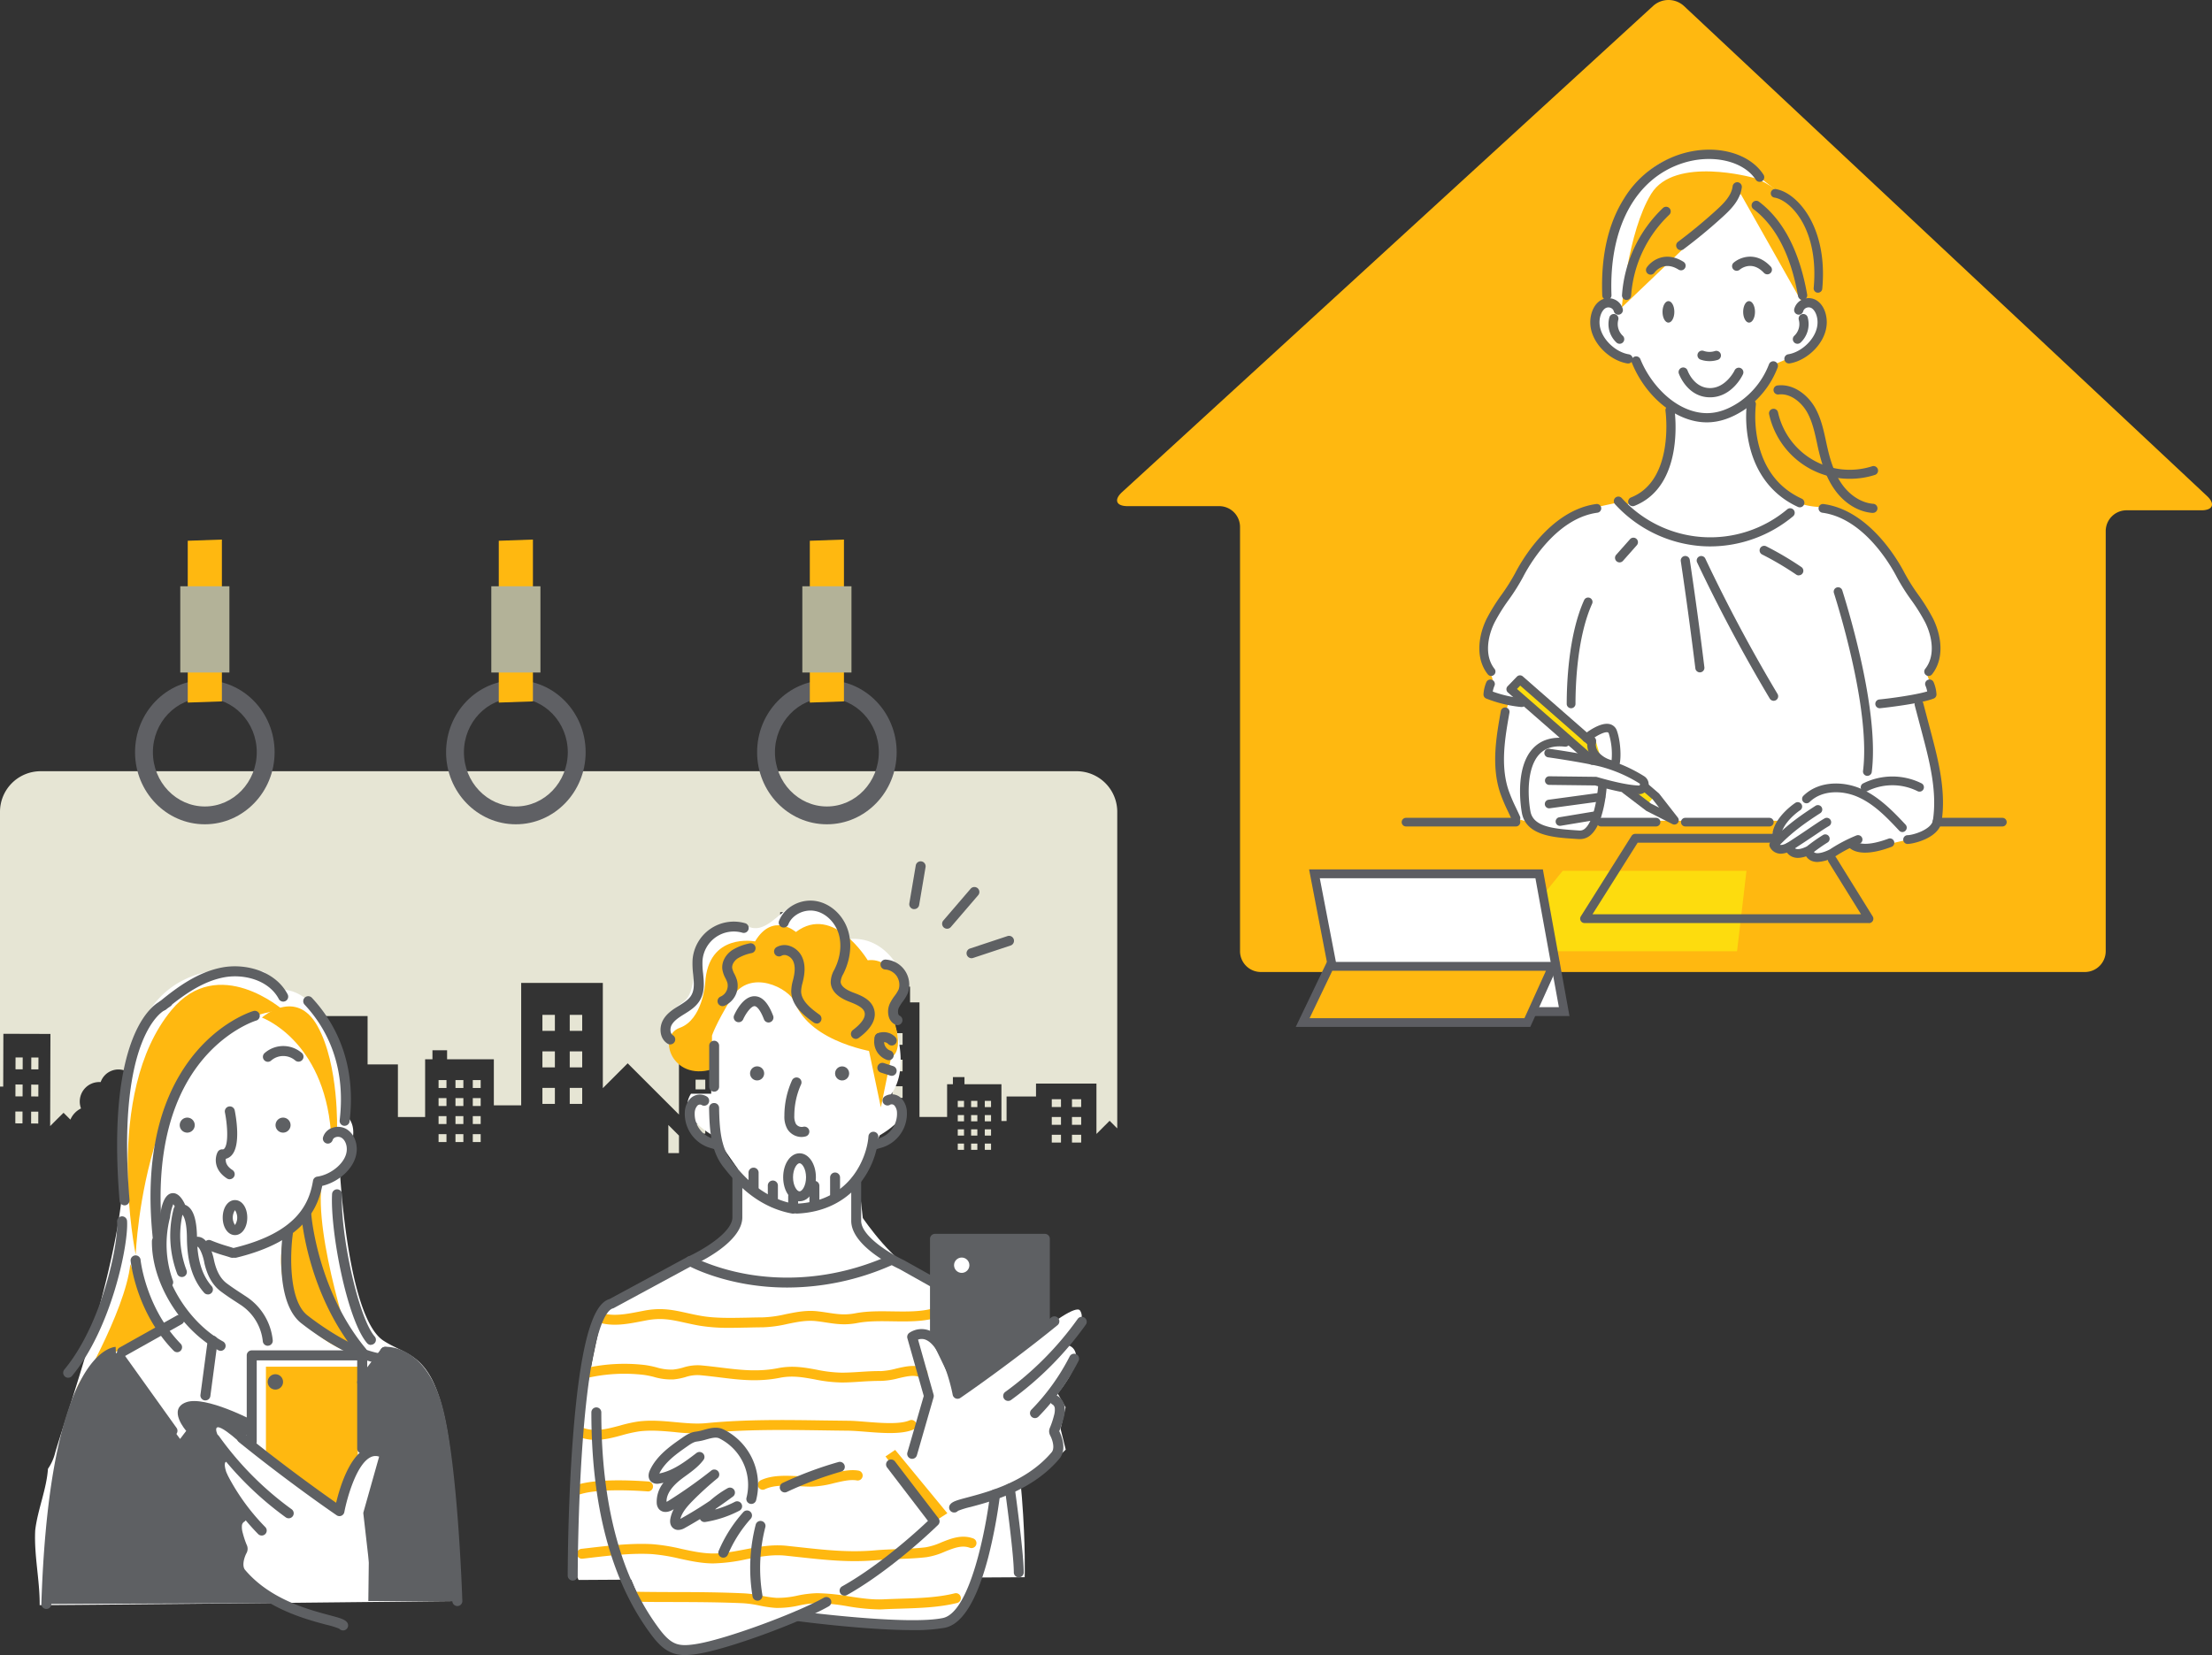 <svg id="レイヤー_1" data-name="レイヤー 1" xmlns="http://www.w3.org/2000/svg" viewBox="0 0 1081 809.05"><rect x="0" y="0" width="1081" height="809.05" fill="#333333" stroke="none"/><defs><style>.cls-1,.cls-3{fill:#ffb810;}.cls-1,.cls-2{fill-rule:evenodd;}.cls-2,.cls-8{fill:#fff;}.cls-4{fill:#fddc0e;}.cls-5{fill:#ffc;}.cls-6{fill:#5e6063;}.cls-7{fill:#5e5f61;}.cls-9{fill:#5c5d62;}.cls-10{fill:#e6e5d4;}.cls-11{fill:#5f6064;}.cls-12{fill:#b3b298;}</style></defs><path class="cls-1" d="M1300.89,173.88a11.19,11.19,0,0,0-14.91-.07L1026.36,411.56c-4.12,3.78-2.91,6.86,2.68,6.86h44.75A10.19,10.19,0,0,1,1084,428.57V636a10.19,10.19,0,0,0,10.17,10.15h402.75A10.2,10.2,0,0,0,1507.06,636V430.59a10.18,10.18,0,0,1,10.17-10.14h36.61c5.59,0,6.84-3.12,2.76-6.94Z" transform="translate(-478 -171)"/><path class="cls-2" d="M1345.82,263.89l-8.26-6.48s-5.33-13.2-30.06-11.79-45.18,22.27-44.22,71.92c0,0-6.68,1-6.48,8.84s4,17.87,20.63,20.64c0,0,7.77,18.36,17.1,21.81l-.59,3.53s2.55,36.83-21.22,45.4l-3.54-1.18s-17.47,3.42-23,5.89-18.49,14.5-28.3,31.84-12.74,19.41-14.15,25.34-.92,16.49,2.36,20.64-.59,6.48-.59,6.48l-1.18,3.54,11.2,3.54s-13,32.57,3,57.18l6.49,1.77s13,8.75,24.17,5.89c7.34-1.88,10-6.48,10-6.48h90.78s-6.26,3.77-5.89,7.66,3.08,6.54,8.84,7.08,11.26,2.55,14.74,2.94,17.09-7.66,17.09-7.66,1.4,4.88,17.1,1.18,24.53-5.14,24.17-13.56a182.92,182.92,0,0,0-11.2-57.77l8.84-1.18-4.13-10.61s5-13.4,4.13-18.28-15.92-27.11-15.92-27.11-16.71-36-38.31-36-27.24-14.56-32.43-22.41-4.12-30.06-4.12-30.06l11.79-17.1,8.25-3.53s16.81-10.28,15.33-17.1-1.77-7.07-1.77-7.07v-13S1370.85,273.32,1345.82,263.89Z" transform="translate(-478 -171)"/><path class="cls-3" d="M1335,257.93s-38.62-10.91-50.09,7.87-14.32,55.47-14.32,55.47l58.08-55.47L1358,317.73l12,3.54S1368.55,269.4,1335,257.93Z" transform="translate(-478 -171)"/><path class="cls-3" d="M1341.68,358s22.68,3.35,35,27.81,29.42,30.43,29.42,30.43-44.06,1.55-55.88-23.54S1341.68,358,1341.68,358Z" transform="translate(-478 -171)"/><polygon class="cls-4" points="848.9 465 731.7 465 763.71 425.68 853.5 425.68 848.9 465"/><path class="cls-5" d="M1328.45,362.09h0Z" transform="translate(-478 -171)"/><path class="cls-6" d="M1357.57,419a2.15,2.15,0,0,1-.92-.2c-12.34-5.66-20.57-16.22-23.81-30.55a61.46,61.46,0,0,1-1.16-20,2.22,2.22,0,0,1,4.4.61,57.92,57.92,0,0,0,1.13,18.54c3,13,10.14,22.25,21.29,27.36a2.22,2.22,0,0,1-.93,4.24Z" transform="translate(-478 -171)"/><path class="cls-6" d="M1275.92,418.45a2.22,2.22,0,0,1-.82-4.29c21.38-8.47,16.87-42,16.82-42.3a2.22,2.22,0,0,1,4.4-.63c.22,1.52,5.06,37.3-19.58,47.06A2.17,2.17,0,0,1,1275.92,418.45Z" transform="translate(-478 -171)"/><path class="cls-6" d="M1263.27,317.61a2.27,2.27,0,0,1-2.25-2.18c-.75-19.11,2.85-35.1,10.72-47.5a50.26,50.26,0,0,1,27.36-21.52c16.4-5.24,33.51-1.07,40.67,9.9a2.26,2.26,0,1,1-3.78,2.47c-6-9.15-21.25-12.62-35.52-8.07-23.17,7.4-36.24,31.53-34.94,64.55a2.26,2.26,0,0,1-2.17,2.34Z" transform="translate(-478 -171)"/><path class="cls-6" d="M1352.24,348.67a2.26,2.26,0,0,1-.34-4.49c6.65-1,14.36-8.1,14.33-15.66,0-3-1.18-5.8-2.9-6.88a2.85,2.85,0,0,0-2.51-.18,2.59,2.59,0,0,0-1.6,1.73,2.26,2.26,0,0,1-4.36-1.19,7.05,7.05,0,0,1,4.32-4.75,7.35,7.35,0,0,1,6.56.57c3.67,2.31,5,7,5,10.68,0,9.91-9.55,18.81-18.16,20.15A2.06,2.06,0,0,1,1352.24,348.67Z" transform="translate(-478 -171)"/><path class="cls-6" d="M1356.41,339.05a2.2,2.2,0,0,1-1.67-.74,2.25,2.25,0,0,1,.15-3.19,7.84,7.84,0,0,0,2.17-7.78,2.26,2.26,0,0,1,4.33-1.29,12.35,12.35,0,0,1-3.46,12.42A2.28,2.28,0,0,1,1356.41,339.05Z" transform="translate(-478 -171)"/><path class="cls-6" d="M1273.68,348.67a2,2,0,0,1-.35,0c-8.61-1.34-18.2-10.24-18.16-20.15,0-3.65,1.34-8.37,5-10.68a7.35,7.35,0,0,1,6.56-.57,7,7,0,0,1,4.31,4.75,2.26,2.26,0,0,1-4.36,1.19,2.55,2.55,0,0,0-1.59-1.73,2.85,2.85,0,0,0-2.51.18c-1.72,1.08-2.89,3.85-2.9,6.88,0,7.56,7.68,14.63,14.33,15.66a2.26,2.26,0,0,1-.34,4.49Z" transform="translate(-478 -171)"/><path class="cls-6" d="M1269.51,339.05a2.26,2.26,0,0,1-1.52-.58,12.35,12.35,0,0,1-3.46-12.42,2.26,2.26,0,0,1,4.33,1.29,7.84,7.84,0,0,0,2.17,7.78,2.26,2.26,0,0,1,.15,3.19A2.21,2.21,0,0,1,1269.51,339.05Z" transform="translate(-478 -171)"/><path class="cls-6" d="M1313.46,347.53a13.1,13.1,0,0,1-4.3-.71,2.26,2.26,0,1,1,1.47-4.27,8.75,8.75,0,0,0,5.45.06,2.26,2.26,0,1,1,1.37,4.31A13.18,13.18,0,0,1,1313.46,347.53Z" transform="translate(-478 -171)"/><path class="cls-6" d="M1312.08,377.46a28,28,0,0,1-5.94-.65c-12.74-2.75-24.77-13.94-30.66-28.5a2.26,2.26,0,0,1,4.19-1.7c4.37,10.83,14.55,23,27.42,25.79,6.94,1.5,13.58,0,20.88-4.86a39.52,39.52,0,0,0,14.54-18.5,2.26,2.26,0,1,1,4.2,1.67,44,44,0,0,1-16.25,20.6C1324.22,375.42,1318.16,377.46,1312.08,377.46Z" transform="translate(-478 -171)"/><path class="cls-6" d="M1358.93,317.61a2.27,2.27,0,0,1-2.23-1.87c-3.5-19.9-10.82-34.19-21.75-42.49a2.26,2.26,0,1,1,2.73-3.6c11.87,9,19.77,24.25,23.47,45.31a2.26,2.26,0,0,1-1.83,2.62A2.56,2.56,0,0,1,1358.93,317.61Z" transform="translate(-478 -171)"/><path class="cls-6" d="M1341.68,305.1a2.25,2.25,0,0,1-1.65-.71c-5.84-6.23-11.25-2.06-11.84-1.56a2.26,2.26,0,0,1-2.93-3.45c3.13-2.67,10.93-5.71,18.07,1.92a2.25,2.25,0,0,1-1.65,3.8Z" transform="translate(-478 -171)"/><path class="cls-6" d="M1284.64,305.26a2.26,2.26,0,0,1-1.85-3.55c2.35-3.37,9.13-8.27,18-2.69a2.26,2.26,0,0,1-2.41,3.82c-7.22-4.56-11.4.84-11.86,1.47A2.26,2.26,0,0,1,1284.64,305.26Z" transform="translate(-478 -171)"/><path class="cls-6" d="M1313.69,365.22c-10.94,0-15-11-15.19-11.46a2.26,2.26,0,1,1,4.25-1.52c.13.33,3.2,8.46,10.94,8.46s12-8.57,12-8.65a2.25,2.25,0,0,1,4.09,1.9C1329.61,354.41,1324.48,365.22,1313.69,365.22Z" transform="translate(-478 -171)"/><path class="cls-6" d="M1299.4,293.28a2.23,2.23,0,0,1-1.81-.91,2.25,2.25,0,0,1,.45-3.16c6.49-4.86,12.82-10.1,18.81-15.56,3.49-3.18,7.26-6.95,7.87-11.46a2.26,2.26,0,1,1,4.47.6c-.81,6-5.22,10.48-9.29,14.19-6.1,5.57-12.54,10.9-19.15,15.85A2.26,2.26,0,0,1,1299.4,293.28Z" transform="translate(-478 -171)"/><path class="cls-6" d="M1272.92,317.63h-.15a2.25,2.25,0,0,1-2.1-2.4,65,65,0,0,1,20-42.54,2.26,2.26,0,1,1,3.1,3.29,60.38,60.38,0,0,0-18.64,39.55A2.27,2.27,0,0,1,1272.92,317.63Z" transform="translate(-478 -171)"/><ellipse class="cls-6" cx="815.36" cy="152.45" rx="2.89" ry="5.26"/><ellipse class="cls-6" cx="854.77" cy="152.45" rx="2.89" ry="5.26"/><polygon class="cls-4" points="744.14 333.07 740.5 336.84 779.48 370.92 782.4 370.92 780.02 362.8 744.14 333.07"/><path class="cls-4" d="M1287.29,559.44l-5.84-4.66c-2,3.87-7.28,1.62-11.19.84l12.09,9.42Z" transform="translate(-478 -171)"/><path class="cls-7" d="M1279,559.21h-.18c-5-.18-12.12-1.61-21.25-4.26l-22.58-.27a2.11,2.11,0,0,1,0-4.21l22.87.27a2.1,2.1,0,0,1,.56.08c8.93,2.61,15.83,4,20.5,4.18a.55.55,0,0,0,.31-1,68.52,68.52,0,0,0-19.27-8.3c-9.12-2.19-25.13-4.46-25.29-4.48a2.11,2.11,0,1,1,.59-4.17c.66.09,16.36,2.31,25.69,4.56a72.6,72.6,0,0,1,20.49,8.8,4.76,4.76,0,0,1-2.49,8.82Z" transform="translate(-478 -171)"/><path class="cls-7" d="M1250.11,581.18a5.82,5.82,0,0,1-.59,0l-2.25-.15c-9.92-.65-23.5-1.54-25.53-12.66-.4-2.2-3.67-21.75,5.36-31.46,3.83-4.12,9.2-5.84,16-5.11a2.11,2.11,0,1,1-.45,4.19c-5.45-.59-9.51.65-12.43,3.79-6.19,6.67-5.61,20.63-4.3,27.83s10.21,8.46,21.66,9.22l2.29.15a3.65,3.65,0,0,0,2.77-1c4.55-4,6.2-17.24,6.45-22a2.11,2.11,0,0,1,4.21.22c-.1,1.93-1.19,19-7.87,24.92A7.81,7.81,0,0,1,1250.11,581.18Z" transform="translate(-478 -171)"/><path class="cls-7" d="M1235.05,566.14a2.11,2.11,0,0,1-.28-4.2l25.39-3.45a2.11,2.11,0,0,1,.57,4.18l-25.39,3.45Z" transform="translate(-478 -171)"/><path class="cls-7" d="M1240.34,574.7a2.11,2.11,0,0,1-.34-4.19l18.07-3a2.11,2.11,0,0,1,.69,4.16l-18.07,3A2.07,2.07,0,0,1,1240.34,574.7Z" transform="translate(-478 -171)"/><path class="cls-7" d="M1256.14,544.85a2.09,2.09,0,0,1-1.39-.52L1214.9,509.5a2.12,2.12,0,0,1-.71-1.5,2.07,2.07,0,0,1,.59-1.55l4.52-4.68a2.11,2.11,0,0,1,2.9-.12l35,30.64a2.1,2.1,0,0,1-2.77,3.17l-33.5-29.32-1.58,1.64,38.17,33.38a2.1,2.1,0,0,1,.2,3A2.08,2.08,0,0,1,1256.14,544.85Z" transform="translate(-478 -171)"/><path class="cls-7" d="M1296.32,574.07a2.1,2.1,0,0,1-1-.22l-12.56-6.36a1.85,1.85,0,0,1-.33-.21l-11.16-8.5a2.11,2.11,0,1,1,2.56-3.35l11,8.38,4,2-3.13-4-5.4-4.66a2.11,2.11,0,1,1,2.75-3.19l5.56,4.79a2.06,2.06,0,0,1,.29.3l9.06,11.61a2.11,2.11,0,0,1-1.66,3.4Z" transform="translate(-478 -171)"/><path class="cls-7" d="M1266.75,547c-2.14,0-6.41-1.46-9.28-4a10.78,10.78,0,0,1-3.76-9.16,2.11,2.11,0,0,1-1.71-3.71c1.34-1.08,8.24-6.4,12.84-5.11a4.87,4.87,0,0,1,3.35,3.23c2,5.61,2.24,14.82.93,17.34a2.59,2.59,0,0,1-1.61,1.36A3.28,3.28,0,0,1,1266.75,547Zm-9.48-15.49a2.12,2.12,0,0,1,.72,1.94,6.53,6.53,0,0,0,1.49,5.56,12.62,12.62,0,0,0,6.11,3.59,34.16,34.16,0,0,0-1.37-13c-.18-.5-.37-.56-.51-.6C1262.43,528.64,1259.69,529.93,1257.27,531.47Z" transform="translate(-478 -171)"/><path class="cls-6" d="M1393.17,421.73H1393c-6.85-.55-13.49-4.6-18.21-11.1-4.53-6.23-6.63-13.57-8-19.26-.29-1.24-.56-2.48-.82-3.73-1.17-5.38-2.27-10.47-4.77-15-2.73-4.89-8.14-9.51-14-8.81a2.22,2.22,0,1,1-.53-4.41c8-.95,15,4.87,18.46,11.06,2.82,5.07,4.05,10.73,5.23,16.19q.39,1.85.81,3.66c1.23,5.29,3.16,12.08,7.21,17.66,3.9,5.37,9.5,8.84,15,9.28a2.22,2.22,0,0,1-.17,4.44Z" transform="translate(-478 -171)"/><path class="cls-6" d="M1382.07,405.05a40.16,40.16,0,0,1-39.5-31.5,2.22,2.22,0,0,1,4.34-1,35.89,35.89,0,0,0,46,26.38,2.22,2.22,0,1,1,1.35,4.23A40,40,0,0,1,1382.07,405.05Z" transform="translate(-478 -171)"/><path class="cls-6" d="M1456.56,575h-31.85a2.11,2.11,0,0,1,0-4.22h31.85a2.11,2.11,0,1,1,0,4.22Z" transform="translate(-478 -171)"/><path class="cls-6" d="M1342.68,575h-41.07a2.11,2.11,0,1,1,0-4.22h41.07a2.11,2.11,0,0,1,0,4.22Z" transform="translate(-478 -171)"/><path class="cls-6" d="M1287.32,575H1260.4a2.11,2.11,0,0,1,0-4.22h26.92a2.11,2.11,0,1,1,0,4.22Z" transform="translate(-478 -171)"/><path class="cls-6" d="M1218.84,575h-53.73a2.11,2.11,0,1,1,0-4.22h53.73a2.11,2.11,0,0,1,0,4.22Z" transform="translate(-478 -171)"/><path class="cls-6" d="M1366.44,314.08h-.19a2.11,2.11,0,0,1-1.91-2.29c2.65-28.54-11.15-42.86-19.12-44.19a2.11,2.11,0,1,1,.69-4.16c5.82,1,12.11,6.31,16.42,13.93,3.7,6.54,7.78,17.89,6.21,34.81A2.11,2.11,0,0,1,1366.44,314.08Z" transform="translate(-478 -171)"/><path class="cls-6" d="M1206.76,501.44a2.15,2.15,0,0,1-1.68-.81c-6.34-8-4.44-19.29-.54-27.2a94.48,94.48,0,0,1,7.3-11.75,96.64,96.64,0,0,0,6.65-10.57c2.61-5.09,16.81-30.66,39.6-33.73a2.14,2.14,0,1,1,.57,4.25c-20.68,2.79-33.91,26.68-36.35,31.44a100.51,100.51,0,0,1-6.94,11.05,89.36,89.36,0,0,0-7,11.21c-3.32,6.73-5.05,16.21,0,22.63a2.14,2.14,0,0,1-.35,3A2.08,2.08,0,0,1,1206.76,501.44Z" transform="translate(-478 -171)"/><path class="cls-6" d="M1221.61,516.61h-.21a63.57,63.57,0,0,1-17.07-4.13,2.14,2.14,0,0,1-1.35-2.13,17.8,17.8,0,0,1,1.38-5.84,2.14,2.14,0,1,1,4,1.67,13.92,13.92,0,0,0-.86,2.89,59.45,59.45,0,0,0,14.37,3.27,2.15,2.15,0,0,1-.21,4.28Z" transform="translate(-478 -171)"/><path class="cls-6" d="M1313.72,438.1c-1.38,0-2.76-.05-4.15-.14a63.46,63.46,0,0,1-42.32-20.49,2.22,2.22,0,0,1,3.29-3,58.45,58.45,0,0,0,80.88,5.5,2.22,2.22,0,0,1,2.86,3.4A63.52,63.52,0,0,1,1313.72,438.1Z" transform="translate(-478 -171)"/><path class="cls-6" d="M1308.73,499.68a2.23,2.23,0,0,1-2.21-1.95c-2.14-17.4-4.53-35-7.11-52.34a2.22,2.22,0,1,1,4.39-.65c2.59,17.37,5,35,7.13,52.44a2.22,2.22,0,0,1-1.93,2.48Z" transform="translate(-478 -171)"/><path class="cls-6" d="M1344.79,513.57a2.23,2.23,0,0,1-1.91-1.08c-12.87-21.55-24.83-44-35.56-66.67a2.22,2.22,0,0,1,4-1.9c10.66,22.56,22.56,44.87,35.35,66.29a2.21,2.21,0,0,1-1.9,3.36Z" transform="translate(-478 -171)"/><path class="cls-6" d="M1357.07,452.28a2.18,2.18,0,0,1-1.24-.38,151.14,151.14,0,0,0-16.68-9.85,2.22,2.22,0,1,1,2-4,156.52,156.52,0,0,1,17.17,10.13,2.22,2.22,0,0,1-1.26,4.06Z" transform="translate(-478 -171)"/><path class="cls-6" d="M1269.47,445.92a2.23,2.23,0,0,1-1.66-3.7l6.77-7.63a2.22,2.22,0,0,1,3.33,2.94l-6.77,7.64A2.24,2.24,0,0,1,1269.47,445.92Z" transform="translate(-478 -171)"/><path class="cls-6" d="M1390.59,550.26l-.27,0a2.14,2.14,0,0,1-1.86-2.4c3.46-27.63-10-73.6-14.23-87a2.14,2.14,0,1,1,4.09-1.28c4.28,13.64,18,60.36,14.4,88.85A2.16,2.16,0,0,1,1390.59,550.26Z" transform="translate(-478 -171)"/><path class="cls-6" d="M1218.84,573.05a2.14,2.14,0,0,1-2-1.29c-.61-1.4-1.27-2.81-1.92-4.19a81.47,81.47,0,0,1-3.82-9.06c-4.37-13.24-1.87-27.41.35-39.91a2.14,2.14,0,1,1,4.22.75c-2.12,12-4.53,25.6-.49,37.82a77.37,77.37,0,0,0,3.62,8.58c.66,1.4,1.34,2.84,2,4.3a2.14,2.14,0,0,1-1.1,2.82A2.18,2.18,0,0,1,1218.84,573.05Z" transform="translate(-478 -171)"/><path class="cls-6" d="M1420.52,501.44a2.12,2.12,0,0,1-1.33-.47,2.14,2.14,0,0,1-.35-3c5.1-6.42,3.37-15.9.05-22.63a89.27,89.27,0,0,0-7-11.21,97.59,97.59,0,0,1-6.94-11.05c-2.45-4.76-15.68-28.65-36.36-31.44a2.14,2.14,0,1,1,.57-4.25c22.8,3.07,37,28.64,39.6,33.73a95.23,95.23,0,0,0,6.66,10.57,94.42,94.42,0,0,1,7.29,11.75c3.9,7.91,5.81,19.21-.53,27.2A2.16,2.16,0,0,1,1420.52,501.44Z" transform="translate(-478 -171)"/><path class="cls-6" d="M1396.54,517.21a2.15,2.15,0,0,1-.21-4.28c5.81-.57,17.79-2.23,23.49-3.93a13.37,13.37,0,0,0-.85-2.83,2.14,2.14,0,0,1,4-1.67,17.8,17.8,0,0,1,1.38,5.84,2.13,2.13,0,0,1-1.35,2.13c-6,2.37-22.19,4.34-26.2,4.73Z" transform="translate(-478 -171)"/><path class="cls-6" d="M1391.36,622.23h-139a2.15,2.15,0,0,1-1.81-3.29l24.78-39.32a2.14,2.14,0,0,1,1.82-1h68.52a2.15,2.15,0,0,1,0,4.3h-67.34l-22.08,35h131.23l-15.94-25.68a2.15,2.15,0,0,1,3.65-2.26l18,29a2.15,2.15,0,0,1-1.83,3.28Z" transform="translate(-478 -171)"/><path class="cls-6" d="M1389.42,558a2.14,2.14,0,0,1-1-4,32,32,0,0,1,28.5-.14,2.15,2.15,0,1,1-1.92,3.84,27.62,27.62,0,0,0-24.62.11A2.15,2.15,0,0,1,1389.42,558Z" transform="translate(-478 -171)"/><path class="cls-6" d="M1424.71,574.55l-.33,0a2.15,2.15,0,0,1-1.79-2.45c2.22-14.35-1.75-29.37-5.25-42.63l-3.66-13.84a2.15,2.15,0,0,1,4.15-1.09l3.66,13.83c3.61,13.67,7.7,29.16,5.34,44.38A2.16,2.16,0,0,1,1424.71,574.55Z" transform="translate(-478 -171)"/><path class="cls-6" d="M1410.11,583.56a2.15,2.15,0,0,1,0-4.29c2.71,0,11.71-2.7,12.49-7.23a2.15,2.15,0,0,1,4.23.73c-1.36,7.89-13.67,10.77-16.69,10.79Z" transform="translate(-478 -171)"/><path class="cls-6" d="M1407.71,577.74a2.11,2.11,0,0,1-1.57-.69c-6.58-7.07-12.66-13.21-20.46-16.58-7.12-3.08-17.1-3.48-23.32,2.57a2.15,2.15,0,1,1-3-3.08c7.64-7.43,19.58-7.08,28-3.43s15.24,10.44,21.9,17.6a2.14,2.14,0,0,1-.11,3A2.12,2.12,0,0,1,1407.71,577.74Z" transform="translate(-478 -171)"/><path class="cls-6" d="M1346.28,583.17a2.14,2.14,0,0,1-2.13-1.91c-1-9.27,10-17,11.3-17.84a2.15,2.15,0,0,1,2.4,3.56c-3.53,2.37-10,8.31-9.43,13.82a2.14,2.14,0,0,1-1.9,2.36Z" transform="translate(-478 -171)"/><path class="cls-6" d="M1348.35,588.33a6.31,6.31,0,0,1-1.95-.3,5.83,5.83,0,0,1-3.56-3.2,2.16,2.16,0,0,1,.42-2.25c7.42-8,15-13.17,22.09-17.75a2.15,2.15,0,0,1,2.32,3.61c-6.41,4.13-13.2,8.73-19.82,15.54.63.14,2,.1,4.41-1.48,4.61-3,7.89-5.19,10.52-7,3.06-2.06,5.08-3.42,7-4.5a2.15,2.15,0,0,1,2.11,3.74c-1.74,1-3.7,2.31-6.68,4.32-2.65,1.78-6,4-10.59,7A11.78,11.78,0,0,1,1348.35,588.33Z" transform="translate(-478 -171)"/><path class="cls-6" d="M1366.22,592.36a7.45,7.45,0,0,1-3-.57,6.09,6.09,0,0,1-3.48-4.46,2.17,2.17,0,0,1,.72-2.14,82.76,82.76,0,0,1,8.42-6,2.14,2.14,0,1,1,2.26,3.64c-2.88,1.79-5.31,3.59-6.69,4.65a1.39,1.39,0,0,0,.5.36c1.83.81,5.68-.74,7.33-1.64a74.24,74.24,0,0,1,12.94-6.8,2.15,2.15,0,0,1,1.61,4,69.88,69.88,0,0,0-12.26,6.44.57.57,0,0,1-.13.08A19.12,19.12,0,0,1,1366.22,592.36Z" transform="translate(-478 -171)"/><path class="cls-6" d="M1389.47,587.8c-6.8,0-8.65-3.41-8.9-4l3.89-1.8,0-.1s2.76,4.15,16.61-1a2.15,2.15,0,0,1,1.5,4C1396.87,587.06,1392.63,587.8,1389.47,587.8Z" transform="translate(-478 -171)"/><path class="cls-6" d="M1356.65,590.36a6.92,6.92,0,0,1-3.27-.77,6.38,6.38,0,0,1-3.18-4.21,2.15,2.15,0,0,1,4.21-.85,2.1,2.1,0,0,0,1,1.29c1,.48,2.58.26,4.59-.6a2.15,2.15,0,1,1,1.7,3.94A13,13,0,0,1,1356.65,590.36Z" transform="translate(-478 -171)"/><path class="cls-6" d="M1245.8,517.21a2.14,2.14,0,0,1-2.15-2.14c0-9.58.83-33.69,8.51-50.71a2.14,2.14,0,1,1,3.91,1.76c-7.33,16.27-8.13,39.65-8.13,49A2.14,2.14,0,0,1,1245.8,517.21Z" transform="translate(-478 -171)"/><polygon class="cls-8" points="655.33 494.52 642.36 427.17 752.16 427.17 764.41 494.52 655.33 494.52"/><path class="cls-9" d="M1228.36,600.32l11.46,63H1135.11l-12.13-63h105.38M1232,596H1117.75l13.79,71.68H1245L1232,596Z" transform="translate(-478 -171)"/><polygon class="cls-3" points="636.66 499.88 649.82 472.39 758.84 472.39 746.44 499.88 636.66 499.88"/><path class="cls-9" d="M1233.5,645.55,1223,668.72h-105l11.09-23.17H1233.5m6.69-4.32H1126.45L1111.23,673h114.61l14.35-31.81Z" transform="translate(-478 -171)"/><rect class="cls-10" x="231.05" y="536.79" width="3.86" height="3.86"/><rect class="cls-10" x="231.05" y="527.98" width="3.86" height="3.86"/><rect class="cls-10" x="222.59" y="554.41" width="3.86" height="3.86"/><rect class="cls-10" x="265.08" y="531.8" width="6.09" height="7.82"/><rect class="cls-10" x="222.59" y="527.98" width="3.86" height="3.86"/><rect class="cls-10" x="222.59" y="545.6" width="3.86" height="3.86"/><rect class="cls-10" x="222.59" y="536.79" width="3.86" height="3.86"/><rect class="cls-10" x="265.08" y="513.95" width="6.09" height="7.82"/><rect class="cls-10" x="231.05" y="554.41" width="3.86" height="3.86"/><rect class="cls-10" x="231.05" y="545.6" width="3.86" height="3.86"/><rect class="cls-10" x="339.93" y="538.6" width="4.74" height="4.74"/><rect class="cls-10" x="339.93" y="527.78" width="4.74" height="4.74"/><rect class="cls-10" x="339.93" y="549.4" width="4.74" height="4.74"/><rect class="cls-10" x="350.31" y="549.4" width="4.74" height="4.74"/><rect class="cls-10" x="265.08" y="496.1" width="6.09" height="7.82"/><rect class="cls-10" x="278.43" y="531.8" width="6.09" height="7.82"/><rect class="cls-10" x="278.43" y="513.95" width="6.09" height="7.82"/><polygon class="cls-10" points="326.62 563.67 331.82 563.67 331.82 555.13 326.62 549.93 326.62 563.67"/><rect class="cls-10" x="278.43" y="496.1" width="6.09" height="7.82"/><rect class="cls-10" x="87.35" y="549.4" width="4.74" height="4.74"/><rect class="cls-10" x="492.08" y="702.32" width="5.79" height="3.5" transform="translate(-688.71 1025.73) rotate(-89.81)"/><path class="cls-10" d="M559.36,722.33a10.37,10.37,0,0,1-.4,2.81h.75V720.4h-.54A10.27,10.27,0,0,1,559.36,722.33Z" transform="translate(-478 -171)"/><rect class="cls-10" x="214.33" y="527.98" width="3.86" height="3.86"/><rect class="cls-10" x="492.13" y="689.1" width="5.79" height="3.5" transform="translate(-675.54 1012.46) rotate(-89.8)"/><rect class="cls-10" x="492.04" y="715.54" width="5.8" height="3.5" transform="translate(-701.88 1039) rotate(-89.82)"/><rect class="cls-10" x="484.41" y="702.29" width="5.8" height="3.5" transform="translate(-696.44 1017.89) rotate(-89.8)"/><path class="cls-10" d="M479.65,676.35l23,.07-.14,45.05,3.55-3.56,3-2.95,2.95,2.95.4.4a10.69,10.69,0,0,1,5.18-5.46,9.7,9.7,0,0,1-.61-3.38,9.52,9.52,0,0,1,9.53-9.53l.69,0a9.18,9.18,0,0,1,17.56.77,11.33,11.33,0,0,1,1.18-.07c.33,0,.66,0,1,.05V689.33h31.08v30.33l4.95-4.95,3.27-3.28,3.27,3.28.35.34a10.52,10.52,0,0,1,3-2.2,9.53,9.53,0,0,1,8.91-12.91l.7,0A9.17,9.17,0,0,1,615,694.69v-27h42.64v23.63h14.82v25.71h13.3V688.8h3.58v-4.4h7.15v4.4h22.85v22.53h13.36V651.49H772.6v51.44l7-7,5.15-5.15,5.15,5.15,19.91,19.9V689.33h31.07v32.82h7.65l1.31-11.39,0,0,0-.05,8.65-77.23.78.18V616.93H862v16.69l.77-.18,8.74,77.9.1.15-.07.12.48,4.21,4.94-4.94,3.65-3.66,3.66,3.66,10.43,10.43V661h18.81v-7.71h9.23V661h4.61v56h13.5v-16h2.83v-3.48h5.66v3.48h18.06V719h2.51v-12H984.3v-6.31h29.53v24.62l3.85-3.85,2.59-2.59,2.59,2.59,1.14,1.14V567.85A19.85,19.85,0,0,0,1004.15,548H497.85A19.85,19.85,0,0,0,478,567.85V702.17h1.57Z" transform="translate(-478 -171)"/><polygon class="cls-10" points="386.71 559.41 383.02 563.11 379.37 559.45 383.41 555.41 382.39 554.18 376.4 561.43 376.4 563.67 387.74 563.67 387.74 643.06 388.1 643.06 388.1 561.09 386.71 559.41"/><rect class="cls-10" x="484.37" y="715.51" width="5.79" height="3.5" transform="translate(-709.71 1031) rotate(-89.8)"/><rect class="cls-10" x="484.45" y="689.07" width="5.79" height="3.5" transform="translate(-683.18 1004.74) rotate(-89.8)"/><rect class="cls-10" x="214.33" y="545.6" width="3.86" height="3.86"/><rect class="cls-10" x="214.33" y="554.41" width="3.86" height="3.86"/><rect class="cls-10" x="87.35" y="527.78" width="4.74" height="4.74"/><rect class="cls-10" x="214.33" y="536.79" width="3.86" height="3.86"/><rect class="cls-10" x="350.31" y="538.6" width="4.74" height="4.74"/><rect class="cls-10" x="87.35" y="538.6" width="4.74" height="4.74"/><rect class="cls-10" x="76.97" y="527.78" width="4.74" height="4.74"/><path class="cls-10" d="M555,709.83a9.84,9.84,0,0,1-.07,1.1V714l.48.35h4.26v-4.74H555C555,709.67,555,709.75,555,709.83Z" transform="translate(-478 -171)"/><rect class="cls-10" x="468.06" y="545.09" width="3.05" height="3.05"/><rect class="cls-10" x="474.58" y="552.06" width="3.05" height="3.05"/><rect class="cls-10" x="474.58" y="538.14" width="3.05" height="3.05"/><rect class="cls-10" x="481.27" y="552.06" width="3.05" height="3.05"/><rect class="cls-10" x="481.27" y="559.02" width="3.05" height="3.05"/><rect class="cls-10" x="474.58" y="545.09" width="3.05" height="3.05"/><rect class="cls-10" x="468.06" y="538.14" width="3.05" height="3.05"/><rect class="cls-10" x="474.58" y="559.02" width="3.05" height="3.05"/><rect class="cls-10" x="468.06" y="559.02" width="3.05" height="3.05"/><rect class="cls-10" x="468.06" y="552.06" width="3.05" height="3.05"/><rect class="cls-10" x="523.87" y="537.34" width="4.5" height="3.81"/><rect class="cls-10" x="481.27" y="545.09" width="3.05" height="3.05"/><rect class="cls-10" x="514" y="537.34" width="4.5" height="3.81"/><rect class="cls-10" x="514" y="546.03" width="4.5" height="3.81"/><rect class="cls-10" x="350.31" y="527.78" width="4.74" height="4.74"/><rect class="cls-10" x="514" y="554.71" width="4.5" height="3.81"/><rect class="cls-10" x="481.27" y="538.14" width="3.05" height="3.05"/><rect class="cls-10" x="523.87" y="546.03" width="4.5" height="3.81"/><rect class="cls-10" x="436.11" y="505.04" width="4.98" height="5.69"/><rect class="cls-10" x="523.87" y="554.71" width="4.5" height="3.81"/><polygon class="cls-10" points="379.46 505.79 378.59 513.55 381.31 509.02 379.46 505.79"/><polygon class="cls-10" points="374.37 551.15 376.4 551.15 376.4 556.4 380.31 551.66 375.03 545.27 374.37 551.15"/><polygon class="cls-10" points="385.41 502.23 382.63 477.44 379.8 502.76 382.38 507.25 385.41 502.23"/><polygon class="cls-10" points="377.44 523.78 376.35 533.56 380.48 527.92 377.44 523.78"/><polygon class="cls-10" points="387.04 518.97 382.35 510.83 378.1 517.88 377.95 519.18 382.42 525.27 387.04 518.97"/><polygon class="cls-10" points="382.9 462.87 382.37 462.87 382.63 462.93 382.9 462.87"/><polygon class="cls-10" points="389 534.23 387.77 523.29 384.37 527.92 389 534.23"/><polygon class="cls-10" points="386.84 515 385.75 505.2 383.42 509.06 386.84 515"/><rect class="cls-10" x="425.2" y="531" width="4.98" height="5.69"/><rect class="cls-10" x="436.11" y="543.98" width="4.98" height="5.69"/><rect class="cls-10" x="425.2" y="505.04" width="4.98" height="5.69"/><rect class="cls-10" x="436.11" y="531" width="4.98" height="5.69"/><rect class="cls-10" x="425.2" y="518.01" width="4.98" height="5.69"/><polygon class="cls-10" points="382.42 530.58 375.64 539.82 375.53 540.84 382.39 549.14 389.62 540.38 382.42 530.58"/><rect class="cls-10" x="436.11" y="518.01" width="4.98" height="5.69"/><polygon class="cls-10" points="384.46 551.66 385.68 553.13 390.57 548.25 390.18 544.74 384.46 551.66"/><rect class="cls-10" x="425.2" y="543.98" width="4.98" height="5.69"/><path class="cls-8" d="M701.5,953.65c-.42-126.12-18.31-115.67-36.12-127.3S644,741.86,644,741.86c13.5-20.53,2.27-26.15,2.27-26.15-3.81-63.73-30.06-60.78-30.06-60.78L606.93,646c-69.74-11-70.3,55.64-68.79,94.78S510.4,862.37,505,881a24,24,0,0,1-3.56,8c-.71,10.1-5,19.81-6.23,30-.64,12.21,2.27,24.43,2.18,36.65C532.94,955.5,701.5,953.65,701.5,953.65Z" transform="translate(-478 -171)"/><path class="cls-3" d="M631.69,755.39s-6.59,14.19-14.78,19.46c0,0-12.59,40.5,34,58.27,0,0-19.82-57.55-15.57-84.71Z" transform="translate(-478 -171)"/><polygon class="cls-3" points="129.96 709.34 129.96 668.09 174.87 668.09 174.87 717.67 165.9 738.7 129.96 709.34"/><path class="cls-3" d="M554.45,820.81l-19.83,11s-18.4,8-20.16,22.31c0,0,24.79-41.74,27.22-65.13Z" transform="translate(-478 -171)"/><path class="cls-3" d="M606,668.43s30.08,10.82,33.71,55.83l3-.65s1.06-31.84-9.48-50.91S606,668.43,606,668.43Z" transform="translate(-478 -171)"/><path class="cls-3" d="M616.36,664.75s-31.62-27.76-54.54,0c-33.77,40.9-17.5,119.6-17.5,119.6S548.52,670.86,616.36,664.75Z" transform="translate(-478 -171)"/><path class="cls-6" d="M500.65,955.08s4.56-126.78,35.79-120.81L566,874.41l3-3.95s-9.36-10.6,0-14,33.12,9.19,33.12,9.19l-5.88,11.38s-16.23-15.38-11.85-4.35,6.2,13.38,6.2,13.38-5.82-4-.52,8.48,8.15,15.12,8.15,15.12-8.53,7.28-1.73,18.45c0,0-11.31,10.76,14.5,26.56Z" transform="translate(-478 -171)"/><path class="cls-6" d="M655,883.35l0-36.67,13.46-14.74s19.44,7,25.31,35.77,7.74,85.94,7.74,85.94H658l.51-42.13,7.69-30.11Z" transform="translate(-478 -171)"/><path class="cls-6" d="M663.79,837.49l-.36,0c-16.31-2.45-36.31-18.17-37.7-19.27-14.21-10.31-9.66-43.28-9.46-44.68a2.44,2.44,0,0,1,4.83.69c-1.25,8.74-2.33,33,7.53,40.06l.1.08c.2.16,20.18,16,35.42,18.3a2.44,2.44,0,0,1-.36,4.85Z" transform="translate(-478 -171)"/><path class="cls-6" d="M537.67,834.28a2.44,2.44,0,0,1-1.2-4.57l27.83-15.59a2.44,2.44,0,1,1,2.38,4.25L538.86,834A2.37,2.37,0,0,1,537.67,834.28Z" transform="translate(-478 -171)"/><path class="cls-6" d="M590.27,747.48a2.47,2.47,0,0,1-1.32-.39c-6.71-4.33-5.93-10.35-4.58-12.94a2.46,2.46,0,0,1,2.28-1.31,1,1,0,0,0,1-.4c2.14-2.5,1.45-11.82.27-17.65a2.44,2.44,0,0,1,4.79-1c.55,2.73,3.08,16.62-1.35,21.78a5.86,5.86,0,0,1-3,1.9c-.18,1.3.12,3.47,3.23,5.47a2.45,2.45,0,0,1-1.33,4.5Z" transform="translate(-478 -171)"/><path class="cls-6" d="M591.43,785.84a2.48,2.48,0,0,1-.84-.15c-.66-.24-1.57-.51-2.63-.83a81.69,81.69,0,0,1-8.7-3,2.44,2.44,0,1,1,1.9-4.49,79.14,79.14,0,0,0,8.21,2.85c1.12.34,2.1.63,2.89.92a2.44,2.44,0,0,1-.83,4.73Z" transform="translate(-478 -171)"/><path class="cls-6" d="M592.84,785.84a2.44,2.44,0,0,1-.57-4.81c30.73-7.45,36.83-21.48,38.7-32.86a2.43,2.43,0,0,1,2.08-2c6.7-.91,14.47-7,14.43-13.44,0-2.53-1.09-4.75-2.76-5.66a3.49,3.49,0,0,0-2.84-.1,2.18,2.18,0,0,0-1.29,1.23,2.44,2.44,0,1,1-4.65-1.46,6.91,6.91,0,0,1,4.12-4.29,8.29,8.29,0,0,1,7,.34c3.24,1.78,5.27,5.58,5.29,9.91,0,8.68-8.53,16.06-16.88,18-2.32,11.72-9.75,27.28-42.06,35.11A2.36,2.36,0,0,1,592.84,785.84Z" transform="translate(-478 -171)"/><path class="cls-6" d="M557.49,665a2.44,2.44,0,0,1-1.56-4.32c8.94-7.36,18.83-14.48,30.51-16.73,11.32-2.17,26,1.58,32.07,13a2.44,2.44,0,1,1-4.3,2.3c-5-9.3-17.28-12.31-26.85-10.47-9.33,1.79-17.62,7.2-25.23,13.2a2.34,2.34,0,0,1-.76.87l-2.48,1.74A2.44,2.44,0,0,1,557.49,665Z" transform="translate(-478 -171)"/><path class="cls-6" d="M511.31,844.49a2.41,2.41,0,0,1-1.55-.56,2.44,2.44,0,0,1-.32-3.44c18.32-22,26.49-61.14,25.79-72.27a2.44,2.44,0,1,1,4.87-.3c.74,11.69-7.78,52.69-26.91,75.69A2.42,2.42,0,0,1,511.31,844.49Z" transform="translate(-478 -171)"/><path class="cls-6" d="M646.42,721.33a1.42,1.42,0,0,1-.29,0A2.43,2.43,0,0,1,644,718.6c3.35-28-7.47-46.17-17.15-56.51a2.44,2.44,0,0,1,3.57-3.34c10.38,11.1,22,30.59,18.42,60.43A2.44,2.44,0,0,1,646.42,721.33Z" transform="translate(-478 -171)"/><path class="cls-6" d="M659.27,828.45a2.45,2.45,0,0,1-1.85-.84c-9.87-11.4-18.12-55.06-17.13-73a2.44,2.44,0,0,1,4.87.27c-1,18.24,7.74,60,16,69.5a2.45,2.45,0,0,1-1.84,4Z" transform="translate(-478 -171)"/><path class="cls-6" d="M557.42,795a2.44,2.44,0,0,1-2.4-2c-4.32-24.56-4.6-46.53-.83-65.3,3-15.14,8.71-28.25,16.84-39,13.94-18.39,30.15-23.29,30.83-23.49a2.44,2.44,0,0,1,1.38,4.68h0c-.16,0-15.56,4.77-28.52,22-17.24,22.93-22.39,57.59-14.9,100.21a2.44,2.44,0,0,1-2,2.83Z" transform="translate(-478 -171)"/><path class="cls-6" d="M538.86,760.21a2.45,2.45,0,0,1-2.43-2.24c-7-85.37,19-97.16,20.12-97.62a2.44,2.44,0,0,1,1.9,4.5c-.42.2-23.79,12.07-17.15,92.72a2.45,2.45,0,0,1-2.23,2.64Z" transform="translate(-478 -171)"/><path class="cls-6" d="M573.17,721a3.67,3.67,0,1,1-3.67-3.67A3.66,3.66,0,0,1,573.17,721Z" transform="translate(-478 -171)"/><path class="cls-6" d="M620,721a3.67,3.67,0,1,1-3.67-3.67A3.66,3.66,0,0,1,620,721Z" transform="translate(-478 -171)"/><path class="cls-6" d="M500.65,957.52h-.08a2.45,2.45,0,0,1-2.36-2.52c1.68-50.94,8-87.41,18.76-108.39,8.39-16.36,16.63-17.17,17.54-17.21l.21,4.87h.07c-.28,0-27.86,4.26-31.7,120.89A2.44,2.44,0,0,1,500.65,957.52Z" transform="translate(-478 -171)"/><path class="cls-6" d="M701.5,956.09a2.43,2.43,0,0,1-2.43-2.36c0-.72-2.41-72-10.5-97-7.51-23.23-21.56-22.51-22.15-22.46a2.44,2.44,0,0,1-.41-4.87c.75-.06,18.43-1.3,27.21,25.83,8.29,25.62,10.63,95.39,10.72,98.34a2.43,2.43,0,0,1-2.36,2.52Z" transform="translate(-478 -171)"/><path class="cls-6" d="M608.92,690.05a2.44,2.44,0,0,1-1.62-4.26,13.82,13.82,0,0,1,18-.23,2.44,2.44,0,1,1-3.05,3.8,9,9,0,0,0-11.74.07A2.43,2.43,0,0,1,608.92,690.05Z" transform="translate(-478 -171)"/><path class="cls-6" d="M562.3,872.9a2.44,2.44,0,0,1-2-1l-25.85-36.19a2.44,2.44,0,1,1,4-2.83L564.28,869a2.44,2.44,0,0,1-2,3.86Z" transform="translate(-478 -171)"/><path class="cls-6" d="M655,849.12a2.4,2.4,0,0,1-1.47-.5,2.44,2.44,0,0,1-.47-3.42l11.23-14.84a2.44,2.44,0,0,1,3.89,2.95l-11.23,14.84A2.45,2.45,0,0,1,655,849.12Z" transform="translate(-478 -171)"/><path class="cls-6" d="M564.59,832a2.44,2.44,0,0,1-1.75-.74c-18.26-18.74-20.85-42.88-21-43.9a2.44,2.44,0,0,1,4.86-.49h0c0,.24,2.55,23.5,19.59,41a2.44,2.44,0,0,1-1.75,4.14Z" transform="translate(-478 -171)"/><path class="cls-6" d="M655,834.38a2.45,2.45,0,0,1-1.87-.87c-24.69-29.61-27.74-66.86-27.85-68.43a2.44,2.44,0,1,1,4.86-.36c0,.36,3.08,37.29,26.74,65.66a2.43,2.43,0,0,1-1.88,4Z" transform="translate(-478 -171)"/><path class="cls-6" d="M592.84,774.76c-3.4,0-6-3.68-6-8.56s2.57-8.56,6-8.56,6,3.68,6,8.56S596.25,774.76,592.84,774.76Zm0-12.18a6.56,6.56,0,0,0,0,7.24,6.56,6.56,0,0,0,0-7.24Z" transform="translate(-478 -171)"/><path class="cls-3" d="M650.48,876.17a2.43,2.43,0,0,1-1.7-.69l-1-1c-1.93-1.91-3.59-3.56-5.81-4.54a2.44,2.44,0,0,1,2-4.46,24.32,24.32,0,0,1,7.27,5.54l1,1a2.44,2.44,0,0,1-1.7,4.19Z" transform="translate(-478 -171)"/><path class="cls-6" d="M585.85,831.33a2.52,2.52,0,0,1-1.18-.3C566,820.75,552,797.83,552.24,777.71a2.43,2.43,0,0,1,2.44-2.41h0a2.44,2.44,0,0,1,2.41,2.46c-.21,18.15,12.92,39.67,29.9,49a2.44,2.44,0,0,1-1.17,4.58Z" transform="translate(-478 -171)"/><path class="cls-6" d="M608.86,828.86a2.44,2.44,0,0,1-2.43-2.21A24.33,24.33,0,0,0,595.8,809l-2-1.31c-2.65-1.72-4.74-3.08-7.66-5.23-4.11-3-6.83-7.66-8.3-14.18a.43.43,0,0,0,0-.11c-.72-3.93-2.43-7.54-3.33-7.72a.79.79,0,0,0-.21.08,2.44,2.44,0,1,1-2.22-4.35,5,5,0,0,1,4.64-.08c4,2,5.61,9.52,5.91,11.15,1.22,5.38,3.26,9,6.42,11.28,2.81,2.07,4.85,3.39,7.43,5.07l2,1.32a28.94,28.94,0,0,1,12.81,21.25,2.44,2.44,0,0,1-2.2,2.66Z" transform="translate(-478 -171)"/><path class="cls-6" d="M579.57,803.75a2.42,2.42,0,0,1-1.83-.83c-5.55-6.27-8.29-15-8.39-26.75-.07-8.2-1.56-10.67-2.19-11.35a47.81,47.81,0,0,0,2,27.12,2.44,2.44,0,0,1-4.56,1.74,52.84,52.84,0,0,1-1.72-31.87,2.45,2.45,0,0,1,1.11-1.47,5.37,5.37,0,0,1,5.29,0c3.27,1.84,4.9,7,5,15.81.09,10.5,2.43,18.21,7.16,23.56a2.44,2.44,0,0,1-1.82,4.06Z" transform="translate(-478 -171)"/><path class="cls-6" d="M560.19,800.21a2.45,2.45,0,0,1-2.29-1.61,57.07,57.07,0,0,1-1.62-33.4c.45-3.85,1.77-10.19,5.56-10.89,3.46-.64,5.63,3.57,6.34,5a2.44,2.44,0,1,1-4.34,2.24,12.36,12.36,0,0,0-1.16-1.9,22.71,22.71,0,0,0-1.57,6.32,2,2,0,0,1-.06.34,52.11,52.11,0,0,0,1.44,30.67,2.45,2.45,0,0,1-1.46,3.13A2.48,2.48,0,0,1,560.19,800.21Z" transform="translate(-478 -171)"/><path class="cls-6" d="M578.39,855.56l-.33,0a2.46,2.46,0,0,1-2.1-2.74l3.55-26.63a2.44,2.44,0,1,1,4.83.64l-3.54,26.63A2.43,2.43,0,0,1,578.39,855.56Z" transform="translate(-478 -171)"/><path class="cls-6" d="M661.26,941.63a2.43,2.43,0,0,1-2.42-2.16L655.58,911a2.31,2.31,0,0,1,.08-.94l7.62-27a5.2,5.2,0,0,0-4,.19c-7.13,3.24-11.79,20.51-13,26.89a2.43,2.43,0,0,1-3.78,1.56c-14.73-10.12-33.94-24.51-47.8-35.8a2.44,2.44,0,0,1,3.08-3.79c12.85,10.47,30.32,23.61,44.49,33.5,1.75-7.34,6.39-22.89,15-26.8a10.69,10.69,0,0,1,10.17.82,2.44,2.44,0,0,1,1.11,2.77L660.48,911l3.21,28a2.45,2.45,0,0,1-2.15,2.7Z" transform="translate(-478 -171)"/><path class="cls-6" d="M619.06,913.19a2.45,2.45,0,0,1-1.43-.47A161.31,161.31,0,0,1,581,875.83a2.44,2.44,0,0,1,4-2.84,156.24,156.24,0,0,0,35.52,35.78,2.44,2.44,0,0,1-1.43,4.42Z" transform="translate(-478 -171)"/><path class="cls-6" d="M605.89,921.62a2.41,2.41,0,0,1-1.74-.73,110.54,110.54,0,0,1-19.69-27.41,2.44,2.44,0,1,1,4.35-2.21,105.65,105.65,0,0,0,18.82,26.2,2.43,2.43,0,0,1-1.74,4.15Z" transform="translate(-478 -171)"/><path class="cls-6" d="M655,881.57a2.45,2.45,0,0,1-2.44-2.44V836H603.46v39.74a2.44,2.44,0,1,1-4.88,0V833.55a2.44,2.44,0,0,1,2.44-2.44h54a2.44,2.44,0,0,1,2.44,2.44v45.58A2.44,2.44,0,0,1,655,881.57Z" transform="translate(-478 -171)"/><path class="cls-6" d="M645.63,968a2.45,2.45,0,0,1-1.86-.85,42.11,42.11,0,0,0-6.25-1.92c-10.61-2.83-30.36-8.08-43.53-23.67-3.85-4.56-1.06-11.27-.11-13.22l.07-.14.06-.12,0-.1a46.94,46.94,0,0,1-2.14-6.49,14.13,14.13,0,0,1-.51-5.33,7.27,7.27,0,0,1,3.5-5.47,2.44,2.44,0,1,1,2.36,4.27,2.49,2.49,0,0,0-1,1.85,10,10,0,0,0,.4,3.5,43.12,43.12,0,0,0,1.91,5.79,4.41,4.41,0,0,1-.14,4.26l-.06.11c-1.32,2.72-2,6.22-.56,7.94,12.18,14.42,31,19.41,41.06,22.1,5.37,1.43,7.82,2.08,8.89,3.71a2.44,2.44,0,0,1-.7,3.38A2.41,2.41,0,0,1,645.63,968Zm-2-1.1h0Z" transform="translate(-478 -171)"/><circle class="cls-6" cx="134.58" cy="675.52" r="3.76"/><path class="cls-8" d="M978.76,942l-218,1.34S748,921.08,772,815c2.3-10.16,64.86-34.51,65.66-47.43l.8-25.35-10.85-15.5s-19.45-9.65-11.92-21.08h9.86v-39.4l19.88-23.15L878,636.34l26.27,44.56,6.09,24s21.15,7.19-2.46,21.09c0,0-5.71,13.83-10.76,18.23l2.51,22.18s16.47,24.31,28.71,26.77,31.16,17.11,33.5,24.73C980.78,879.49,978.76,942,978.76,942Z" transform="translate(-478 -171)"/><path class="cls-8" d="M784.45,937.64s13.26,41,32.24,39.83,53.86-16.62,53.86-16.62,68.08,9.83,75.08,1.87,14.07-25.08,14.07-25.08Z" transform="translate(-478 -171)"/><path class="cls-8" d="M958.83,845.18s43.37-39,47-33.53-5.54,17.08-5.54,17.08,11,2.72-5.39,23.47l3.85,6.76-2.46,10.49,2.53,10.16s-16.76,16.74-24.28,20S958.83,845.18,958.83,845.18Z" transform="translate(-478 -171)"/><path class="cls-8" d="M813.32,683.32c-1.58.12-15.81-2.75-9.07-14.42s10.56-3.51,13.15-22.2,16.07-26.19,27.06-22.44,18.68-16.8,30.57-11a27,27,0,0,1,14.2,17.57s19.33-7,30.61,18.43c0,0-9.32,13.24-7.2,16.45s11.64,28.94-.67,42l-45.81-15.41Z" transform="translate(-478 -171)"/><polygon class="cls-3" points="432.75 711.95 456.74 743.73 462.97 739.72 437.47 708.76 432.75 711.95"/><polygon class="cls-3" points="424.29 511.85 430.47 541.31 437.54 506.91 424.29 511.85"/><path class="cls-3" d="M847,631.19s-23-4.52-24.37,20.4c0,0-1.21,17.83-12.43,21.84s-3.89,26.11,15.75,20.3V677.25s1.67-5.49,9.66-18.55c9-14.7,28.21-4.41,30.75,2.17,7.87,20.32,40.41,24.62,40.41,24.62l6,2.53s6.84-.83,2.8-15.88,5.08-16.23,5.08-16.23-6.34-17.1-18.59-15.49c0,0-16.72-27.71-35.09-13.83C866.92,626.59,855.67,616.69,847,631.19Z" transform="translate(-478 -171)"/><path class="cls-3" d="M834.82,820.09a87.73,87.73,0,0,1-15-1.06c-2.7-.47-5-1-7.29-1.49-6.53-1.44-11.25-2.48-18.6-1.11l-2.46.47c-6.54,1.27-13.94,2.71-20.81.58a2.43,2.43,0,1,1,1.44-4.64c5.7,1.77,12.18.51,18.44-.71l2.5-.48c8.32-1.54,14-.29,20.53,1.15,2.21.49,4.49,1,7.1,1.45,6.92,1.22,14.87,1,22.55.86,2.45-.06,5-.12,7.39-.13a57.28,57.28,0,0,0,11.26-1.54c5-1,10.09-2.07,15.6-1.44,1.88.21,3.55.46,5.16.71,4.6.69,8.24,1.25,13.45.25,5.86-1.11,12.09-1,18.13-.91,7.08.11,13.78.22,19.84-1.47a2.43,2.43,0,1,1,1.31,4.67c-6.74,1.89-14.11,1.77-21.23,1.65-5.79-.09-11.77-.19-17.14.83-6,1.15-10.23.51-15.09-.22-1.57-.24-3.18-.49-5-.69-4.74-.54-9.28.39-14.08,1.37a61.86,61.86,0,0,1-12.22,1.65c-2.36,0-4.75.06-7.29.12C840.5,820,837.65,820.09,834.82,820.09Z" transform="translate(-478 -171)"/><path class="cls-3" d="M889.31,846.81a70.69,70.69,0,0,1-13.23-1.53c-5.55-1-10.79-2-17-.76-10.57,2.1-19.82,1-29.62-.24-3.12-.38-6.35-.77-9.63-1.06a18.52,18.52,0,0,0-6.8.93,31.13,31.13,0,0,1-5.84,1.15,29.15,29.15,0,0,1-9.66-1.22,43,43,0,0,0-5-1,81.65,81.65,0,0,0-27.4,1.47,2.43,2.43,0,1,1-1-4.75,86.16,86.16,0,0,1,29-1.54,46.91,46.91,0,0,1,5.62,1.14,25.14,25.14,0,0,0,8.1,1.1,26.63,26.63,0,0,0,5-1,23.25,23.25,0,0,1,8.48-1.08c3.36.29,6.64.7,9.8,1.08,9.4,1.16,18.28,2.24,28.09.3,7.11-1.41,13.06-.31,18.81.74A65.94,65.94,0,0,0,889.31,842c3,0,6.06-.19,9-.38,3.31-.21,6.72-.43,10.18-.38A35.38,35.38,0,0,0,916,840c4.78-1.1,9.72-2.24,13.91.09a2.43,2.43,0,1,1-2.36,4.24c-2.56-1.42-6.4-.54-10.46.4a36.87,36.87,0,0,1-8.71,1.3c-3.27,0-6.44.16-9.79.37C895.61,846.61,892.49,846.81,889.31,846.81Z" transform="translate(-478 -171)"/><path class="cls-3" d="M769.05,874.86a22.79,22.79,0,0,1-7.47-1.21,2.43,2.43,0,1,1,1.57-4.6c5.83,2,11.61.46,17.73-1.16a69.67,69.67,0,0,1,8.89-2c6.17-.81,12.25-.25,18.13.29,5.39.5,10.49,1,15.66.46,18.92-1.83,38.12-1.55,56.68-1.28l12.13.15c2.54,0,5.59.27,8.82.52,7.4.59,16.6,1.32,21.28-.7a2.43,2.43,0,0,1,1.92,4.47c-5.79,2.49-15.24,1.74-23.58,1.07-3.15-.25-6.12-.48-8.49-.5q-6.06-.06-12.15-.16c-18.43-.26-37.49-.54-56.14,1.27a88.68,88.68,0,0,1-16.58-.46c-5.87-.54-11.42-1-17.05-.32a68.27,68.27,0,0,0-8.28,1.84C777.88,873.71,773.54,874.86,769.05,874.86Z" transform="translate(-478 -171)"/><path class="cls-3" d="M760.86,901.5a2.41,2.41,0,0,1-2.31-1.7,2.44,2.44,0,0,1,1.58-3c9.23-2.9,25.65-2.25,34.62-1.6a2.43,2.43,0,1,1-.35,4.84c-6.94-.5-24-1.37-32.81,1.4A2.64,2.64,0,0,1,760.86,901.5Z" transform="translate(-478 -171)"/><path class="cls-3" d="M850.77,899.25a2.43,2.43,0,0,1-1.07-4.61c5.58-2.71,12.67-2.31,18.92-2,2.17.13,4.23.24,6.1.23a46.88,46.88,0,0,0,9.79-1.6c4.41-1,9-2.12,13.14-1.36a2.43,2.43,0,0,1-.87,4.78c-3.16-.58-7,.34-11.16,1.31a50.07,50.07,0,0,1-10.86,1.72c-2,0-4.16-.1-6.41-.23-5.94-.33-12.08-.67-16.52,1.49A2.55,2.55,0,0,1,850.77,899.25Z" transform="translate(-478 -171)"/><path class="cls-3" d="M826.61,935.25H826c-5.48-.08-10.84-1.24-16-2.36a89.37,89.37,0,0,0-13.28-2.18c-9.79-.6-20.9.7-30.71,1.85l-3.34.39a2.43,2.43,0,1,1-.55-4.83l3.33-.38c10-1.17,21.35-2.5,31.57-1.88a93.47,93.47,0,0,1,14,2.29c5.18,1.12,10.07,2.17,15.07,2.24,5.23.06,10.3-.9,15.65-1.92,6.6-1.27,13.44-2.59,20.77-1.82l5.94.64c12.63,1.39,24.57,2.7,37.11,1.57,3.67-.32,7.44-.46,11.09-.6,4.52-.17,9.19-.34,13.63-.88a31.94,31.94,0,0,0,7.68-2.38c4.66-1.88,9.94-4,15.53-2a2.43,2.43,0,1,1-1.64,4.57c-3.85-1.39-7.85.22-12.08,1.92a35.19,35.19,0,0,1-8.91,2.7c-4.64.56-9.41.74-14,.91-3.58.14-7.29.27-10.84.59-13,1.17-25.19-.17-38.07-1.58l-5.91-.64c-6.62-.69-12.81.5-19.35,1.75A84.08,84.08,0,0,1,826.61,935.25Z" transform="translate(-478 -171)"/><path class="cls-3" d="M907.63,957.74a101.49,101.49,0,0,1-15.51-1.56,95.78,95.78,0,0,0-14.63-1.5h-.12a49.06,49.06,0,0,0-8.83,1.12A46.66,46.66,0,0,1,857,957a60.19,60.19,0,0,1-7.94-1.16,53.25,53.25,0,0,0-7.84-1.12c-11.45-.52-22.6-.56-33.37-.6-6.06,0-12.32,0-18.59-.15a2.43,2.43,0,1,1,.08-4.86c6.24.11,12.49.13,18.53.15,10.82,0,22,.08,33.57.61A57,57,0,0,1,850,951a55.72,55.72,0,0,0,7.3,1.08A42.83,42.83,0,0,0,867.64,951a53.17,53.17,0,0,1,9.71-1.2,101.75,101.75,0,0,1,15.51,1.55c5.8.89,11.28,1.73,17,1.45,2.7-.13,5.47-.21,8.15-.3,9-.27,18.22-.55,26.55-2.63a2.43,2.43,0,1,1,1.17,4.72c-8.84,2.19-18.36,2.48-27.57,2.77-2.66.08-5.41.16-8.06.29C909.28,957.72,908.45,957.74,907.63,957.74Z" transform="translate(-478 -171)"/><path class="cls-6" d="M868.73,758.23c-4.51,0-8-5.15-8-11.73s3.53-11.73,8-11.73,8,5.15,8,11.73S873.23,758.23,868.73,758.23Zm0-18.61c-1.27,0-3.18,2.75-3.18,6.88s1.91,6.88,3.18,6.88,3.18-2.74,3.18-6.88S870,739.62,868.73,739.62Z" transform="translate(-478 -171)"/><path class="cls-6" d="M829,733.27a2.44,2.44,0,0,1-1-.19,18.06,18.06,0,0,0-2.15-.71c-.62-.18-1.26-.37-1.92-.6a17.36,17.36,0,0,1-11.26-17,10.09,10.09,0,0,1,2.64-6.69,6.49,6.49,0,0,1,8.21-1,2.43,2.43,0,0,1-2.78,4,1.78,1.78,0,0,0-2,.48,5.62,5.62,0,0,0-1.24,3.56,12.57,12.57,0,0,0,8,12.17c.51.18,1,.34,1.63.5a23.2,23.2,0,0,1,2.7.91,2.43,2.43,0,0,1-1,4.66Z" transform="translate(-478 -171)"/><path class="cls-6" d="M904.93,733.27a2.43,2.43,0,0,1-.95-4.66,22.72,22.72,0,0,1,2.71-.91c.57-.16,1.11-.32,1.62-.5A12.57,12.57,0,0,0,916.36,715a5.62,5.62,0,0,0-1.24-3.56,1.78,1.78,0,0,0-2-.48,2.43,2.43,0,0,1-2.78-4,6.51,6.51,0,0,1,8.22,1,10.14,10.14,0,0,1,2.63,6.69,17.35,17.35,0,0,1-11.26,17c-.66.23-1.3.42-1.92.6a18.06,18.06,0,0,0-2.15.71A2.44,2.44,0,0,1,904.93,733.27Z" transform="translate(-478 -171)"/><path class="cls-6" d="M757.87,943.63a2.43,2.43,0,0,1-2.43-2.43c0-.32,0-32.46,2.36-64.79,4.28-59,12.3-68.65,18.09-70.41l38.26-20.68.17-.08c5.68-2.53,21.85-11.53,21.6-19.4V746.59a2.43,2.43,0,1,1,4.85,0v19.14c.35,12.4-21.46,22.59-24.39,23.9L778,810.4a2.31,2.31,0,0,1-.55.21c-2.38.63-10.5,7.23-14.77,66.13-2.33,32.15-2.35,64.14-2.35,64.46A2.43,2.43,0,0,1,757.87,943.63Z" transform="translate(-478 -171)"/><path class="cls-6" d="M867.36,764.24a2.43,2.43,0,0,1-.1-4.85c27.33-1.17,34.64-24.17,35.15-32.93a2.43,2.43,0,0,1,4.85.28c-.84,14.43-12.13,36.31-39.79,37.5Z" transform="translate(-478 -171)"/><path class="cls-6" d="M869.76,726.8a8.25,8.25,0,0,1-6.93-3.81,12.15,12.15,0,0,1-1.5-6.6,42,42,0,0,1,3.72-17.27,2.44,2.44,0,0,1,3.22-1.21,2.41,2.41,0,0,1,1.2,3.21,37.2,37.2,0,0,0-3.29,15.26,8.06,8.06,0,0,0,.77,4,3.44,3.44,0,0,0,3.48,1.45,2.43,2.43,0,1,1,1.09,4.73A8.05,8.05,0,0,1,869.76,726.8Z" transform="translate(-478 -171)"/><path class="cls-6" d="M827,704.65a2.42,2.42,0,0,1-2.42-2.43V682.33a2.43,2.43,0,1,1,4.85,0v19.89A2.43,2.43,0,0,1,827,704.65Z" transform="translate(-478 -171)"/><path class="cls-6" d="M964.3,824.43a2.42,2.42,0,0,1-2.27-1.56c-3.36-8.72-6-10.26-6.94-10.53a2.18,2.18,0,0,1-.55-.22l-37-20.77c-2.85-1.32-23.88-11.51-23.54-23.88V748.32a2.43,2.43,0,1,1,4.85,0v19.25c-.24,7.9,15.33,16.89,20.81,19.41l.17.09,36.88,20.68c3.68,1.18,6.83,5.45,9.88,13.38a2.42,2.42,0,0,1-2.26,3.3Z" transform="translate(-478 -171)"/><path class="cls-6" d="M913.79,682.07a2.42,2.42,0,0,1-1.77-.77,3.06,3.06,0,0,0-3.28-.67,2.43,2.43,0,0,1-1.94-4.45,7.86,7.86,0,0,1,8.77,1.81,2.42,2.42,0,0,1-1.78,4.08Z" transform="translate(-478 -171)"/><path class="cls-6" d="M912.32,689.27a2.25,2.25,0,0,1-.72-.11,9.42,9.42,0,0,1-6-11.61,2.43,2.43,0,0,1,4.61,1.53,4.57,4.57,0,0,0,2.8,5.45,2.42,2.42,0,0,1-.71,4.74Z" transform="translate(-478 -171)"/><path class="cls-6" d="M913.78,696.9a2.45,2.45,0,0,1-.75-.12l-4.51-1.46a2.43,2.43,0,1,1,1.5-4.62l4.5,1.46a2.43,2.43,0,0,1-.74,4.74Z" transform="translate(-478 -171)"/><path class="cls-6" d="M851.44,695.72a3.44,3.44,0,1,1-3.44-3.45A3.44,3.44,0,0,1,851.44,695.72Z" transform="translate(-478 -171)"/><circle class="cls-6" cx="411.54" cy="524.72" r="3.44"/><path class="cls-6" d="M805.59,681.57a2.46,2.46,0,0,1-1.27-.35c-4-2.43-4.31-7.86-2.34-11.5,1.71-3.15,4.61-5.12,7.68-7,2.4-1.48,4.88-3,6.16-5.16,1.67-2.8,1.31-6.43.93-10.27a41.3,41.3,0,0,1-.29-7.14,20.19,20.19,0,0,1,25.91-17.79A2.43,2.43,0,0,1,841,627a15.33,15.33,0,0,0-19.68,13.52,36.69,36.69,0,0,0,.28,6.28c.44,4.46.9,9.06-1.59,13.24-1.89,3.16-5,5.09-7.78,6.8-2.59,1.6-4.82,3.1-6,5.2-.88,1.63-.81,4.18.6,5a2.43,2.43,0,0,1-1.26,4.5Z" transform="translate(-478 -171)"/><path class="cls-6" d="M831.07,662.84a2.43,2.43,0,0,1-.9-4.68,5.86,5.86,0,0,0,3.3-6.74,14.31,14.31,0,0,0-.94-2.21,13.64,13.64,0,0,1-1.53-4.42c-.4-3.39,1.39-6.93,4.66-9.23a25.16,25.16,0,0,1,8.43-3.35,2.43,2.43,0,1,1,1.21,4.7,21.45,21.45,0,0,0-6.85,2.62c-1.46,1-2.84,2.88-2.63,4.7a10.2,10.2,0,0,0,1.07,2.85,18,18,0,0,1,1.25,3,10.67,10.67,0,0,1-6.17,12.6A2.39,2.39,0,0,1,831.07,662.84Z" transform="translate(-478 -171)"/><path class="cls-6" d="M877.09,671.31a2.46,2.46,0,0,1-1.41-.45c-5.62-4-10.84-8.61-11-15.19a20.78,20.78,0,0,1,.83-5.45c.09-.35.18-.7.26-1.06.88-3.72.78-6.54-.3-8.61a5.41,5.41,0,0,0-3.1-2.55,3.09,3.09,0,0,0-2.36.16,2.43,2.43,0,1,1-2.38-4.23,7.83,7.83,0,0,1,6.12-.58,10.22,10.22,0,0,1,6,5c1.63,3.14,1.87,7.06.72,12l-.27,1.13a16.27,16.27,0,0,0-.69,4.17c.08,4.44,4.34,8.07,8.93,11.33a2.43,2.43,0,0,1-1.41,4.41Z" transform="translate(-478 -171)"/><path class="cls-6" d="M896.28,678.86a2.42,2.42,0,0,1-1.47-4.35c4.48-3.42,6.39-6.37,5.67-8.76s-4.35-3.86-7.23-5c-5.94-2.23-9.06-5.42-9.28-9.48a12.53,12.53,0,0,1,1.77-6.27c.11-.22.22-.44.32-.67,2.71-5.64,3.35-11.83,1.75-17-1.73-5.55-6.33-10-11.45-11-5.37-1.08-11.24,1.86-13.1,6.55a2.43,2.43,0,0,1-4.52-1.79c2.73-6.89,10.89-11.07,18.58-9.52,6.92,1.4,12.86,7,15.13,14.34,1.95,6.29,1.22,13.76-2,20.5-.11.24-.23.48-.35.71a8.9,8.9,0,0,0-1.27,3.87c.13,2.44,3.41,4.17,6.14,5.2,3.68,1.38,8.71,3.28,10.17,8.09,2.06,6.82-5,12.24-7.38,14A2.43,2.43,0,0,1,896.28,678.86Z" transform="translate(-478 -171)"/><path class="cls-6" d="M916.57,672.12a2.49,2.49,0,0,1-1-.23,6,6,0,0,1-3.12-3.52,9.4,9.4,0,0,1,.48-6.94,23.8,23.8,0,0,1,2.26-3.61,16.91,16.91,0,0,0,2-3.23,7.5,7.5,0,0,0-6.46-9.66,2.43,2.43,0,0,1,0-4.86h0a12.33,12.33,0,0,1,10.94,16.37,20.53,20.53,0,0,1-2.53,4.21,20.17,20.17,0,0,0-1.83,2.87,4.61,4.61,0,0,0-.29,3.21,1.18,1.18,0,0,0,.61.76,2.43,2.43,0,0,1-1,4.63Z" transform="translate(-478 -171)"/><path class="cls-6" d="M865.58,764.24a2.09,2.09,0,0,1-.43,0c-18.06-3.28-28.64-16.53-32.62-21.52l-.69-.85c-6.41-7.85-7.11-18.29-7.31-29.21a2.42,2.42,0,0,1,2.38-2.47H827a2.42,2.42,0,0,1,2.42,2.39c.18,10,.8,19.57,6.22,26.22l.72.89c3.45,4.32,12.28,15.38,26.83,19.14v-3a2.43,2.43,0,1,1,4.86,0v6a2.42,2.42,0,0,1-2.43,2.43Z" transform="translate(-478 -171)"/><path class="cls-6" d="M876,761.83a2.43,2.43,0,0,1-2.43-2.43v-8.74a2.43,2.43,0,0,1,4.86,0v8.74A2.43,2.43,0,0,1,876,761.83Z" transform="translate(-478 -171)"/><path class="cls-6" d="M886.1,757.75a2.42,2.42,0,0,1-2.43-2.42v-8.74a2.43,2.43,0,1,1,4.86,0v8.74A2.42,2.42,0,0,1,886.1,757.75Z" transform="translate(-478 -171)"/><path class="cls-6" d="M855.69,761a2.47,2.47,0,0,1-2.46-2.47v-7.82a2.47,2.47,0,1,1,4.93,0v7.82A2.48,2.48,0,0,1,855.69,761Z" transform="translate(-478 -171)"/><path class="cls-6" d="M846.27,754.7a2.48,2.48,0,0,1-2.47-2.47v-7.82a2.47,2.47,0,1,1,4.93,0v7.82A2.47,2.47,0,0,1,846.27,754.7Z" transform="translate(-478 -171)"/><path class="cls-6" d="M862.73,800.39a118.76,118.76,0,0,1-19.82-1.65c-17.63-3-28.34-8.92-28.79-9.17a2.42,2.42,0,0,1,2.37-4.23h0c.1,0,10.58,5.81,27.45,8.65,15.53,2.61,39.82,3.21,67.41-8.76a2.43,2.43,0,1,1,1.93,4.45A126.32,126.32,0,0,1,862.73,800.39Z" transform="translate(-478 -171)"/><path class="cls-6" d="M812.73,980.05a17.73,17.73,0,0,1-5.58-.83c-5.17-1.71-8.63-6-11.73-10.26C776.57,943.1,767,906.91,767,861.41a2.43,2.43,0,1,1,4.86,0c0,44.45,9.24,79.68,27.48,104.69,2.63,3.62,5.52,7.25,9.33,8.51,2.75.91,6,.56,8.8.16C832,972.71,868,959.22,880.63,952a2.42,2.42,0,1,1,2.42,4.2c-13.22,7.6-49.66,21.23-64.89,23.4A40.35,40.35,0,0,1,812.73,980.05Z" transform="translate(-478 -171)"/><path class="cls-6" d="M890.74,951a2.39,2.39,0,0,1-2.12-1.24,2.42,2.42,0,0,1,.93-3.3c14.68-8.19,31-21.62,41.94-32l-19.93-26.05a2.43,2.43,0,1,1,3.86-2.95l21.25,27.77a2.42,2.42,0,0,1-.25,3.22c-11.15,10.78-28.7,25.43-44.5,34.25A2.38,2.38,0,0,1,890.74,951Z" transform="translate(-478 -171)"/><path class="cls-6" d="M861.46,900.54a2.43,2.43,0,0,1-1-4.62,178.68,178.68,0,0,1,27.3-10.23,2.44,2.44,0,0,1,3,1.68,2.41,2.41,0,0,1-1.67,3,174.64,174.64,0,0,0-26.56,9.95A2.42,2.42,0,0,1,861.46,900.54Z" transform="translate(-478 -171)"/><path class="cls-6" d="M831.47,932.44a2.42,2.42,0,0,1-2.23-3.38,68.42,68.42,0,0,1,12.08-18.95,2.43,2.43,0,0,1,3.61,3.25A63.59,63.59,0,0,0,833.7,931,2.42,2.42,0,0,1,831.47,932.44Z" transform="translate(-478 -171)"/><path class="cls-6" d="M848.18,953.46a2.42,2.42,0,0,1-2.39-2,84.59,84.59,0,0,1,1.54-35.23,2.43,2.43,0,0,1,4.7,1.23,79.75,79.75,0,0,0-1.46,33.19,2.42,2.42,0,0,1-2,2.8A2,2,0,0,1,848.18,953.46Z" transform="translate(-478 -171)"/><path class="cls-6" d="M809.48,918.89a3.9,3.9,0,0,1-2.66-1c-.81-.74-1.67-2.13-1.19-4.61a16.34,16.34,0,0,1,1.63-4.55l-.1.07c-3.46,2.15-6,1.3-7.22-.21a5.07,5.07,0,0,1-1-2.88,14.78,14.78,0,0,1,3.29-9.9c-.67.16-1.35.3-2.05.4a4.69,4.69,0,0,1-3.9-.85c-1.47-1.27-1.72-3.38-.67-5.66,3.3-7.13,10-11.85,15.48-15.65,1.85-1.3,4.16-2.92,7-3.22a23.91,23.91,0,0,0,3.75-.84c3.07-.85,6.56-1.82,9.81-.21a30.2,30.2,0,0,1,15.84,34.67,2.43,2.43,0,0,1-4.7-1.22,25.37,25.37,0,0,0-13.29-29.1c-1.59-.79-3.91-.14-6.36.54a28.17,28.17,0,0,1-4.55,1c-1.61.17-3.28,1.34-4.75,2.37-5.07,3.54-10.8,7.55-13.63,13.24,6.81-1.31,12.82-5.93,18.15-10a2.43,2.43,0,0,1,3.43,3.38c-2.33,3.14-5.42,5.4-8.4,7.58-1.2.87-2.34,1.7-3.43,2.59-2.41,2-6.36,5.86-6.22,10.3a5,5,0,0,0,.83-.42,233.76,233.76,0,0,0,21.23-15,2.43,2.43,0,0,1,3,3.78,154.77,154.77,0,0,0-12.14,11c-2.53,2.56-5.27,5.57-6.18,9,4.93-2.74,9.77-5.71,14.47-8.88a50.29,50.29,0,0,1,8.62-6.12,2.43,2.43,0,0,1,2.72,4q-4.08,3-8.31,5.92l-.52.51a49.74,49.74,0,0,0,9.59-3.73,2.43,2.43,0,1,1,2.22,4.32A54.71,54.71,0,0,1,822.67,915a2.41,2.41,0,0,1-2.26-.88,2.35,2.35,0,0,1-.32-.52q-3.65,2.22-7.36,4.29A6.69,6.69,0,0,1,809.48,918.89Zm-5.66-13.17Z" transform="translate(-478 -171)"/><path class="cls-6" d="M923.86,967.85c-22.7,0-54.8-4.22-56.52-4.45a2.43,2.43,0,0,1,.64-4.81c.53.07,53.25,7,70.81,3.35,13.48-2.82,21.24-44.8,23.09-60.74a2.43,2.43,0,0,1,4.83.56A252.77,252.77,0,0,1,961,932.09c-5.54,21.18-12.66,32.83-21.17,34.6A84.54,84.54,0,0,1,923.86,967.85Z" transform="translate(-478 -171)"/><path class="cls-6" d="M975.88,942.07a2.43,2.43,0,0,1-2.43-2.43c0-9.35-4.32-40.38-4.36-40.69a2.43,2.43,0,0,1,4.81-.68c.18,1.29,4.4,31.69,4.4,41.37A2.42,2.42,0,0,1,975.88,942.07Z" transform="translate(-478 -171)"/><path class="cls-6" d="M853.61,670.83a2.42,2.42,0,0,1-2.27-1.56c-1.8-4.7-3.54-6.4-4.57-6.43-1.77-.05-4.45,3.84-5.62,6.53a2.43,2.43,0,0,1-4.45-1.93c.69-1.59,4.39-9.45,10-9.45h.13c3.63.08,6.58,3.2,9,9.55a2.43,2.43,0,0,1-2.27,3.29Z" transform="translate(-478 -171)"/><polygon class="cls-6" points="456.92 658.56 457.98 605.58 508.88 606.99 508.88 651.41 467.95 681.35 456.92 658.56"/><path class="cls-6" d="M923.78,884.13a2.33,2.33,0,0,1-.68-.1,2.43,2.43,0,0,1-1.66-3l8-27.64-8-28.2a2.43,2.43,0,0,1,1.11-2.76,10.62,10.62,0,0,1,10.11-.82c8.55,3.89,13.16,19.36,14.9,26.67,14.1-9.83,31.49-22.91,44.27-33.33a2.43,2.43,0,0,1,3.06,3.77C981.1,830,962,844.27,947.33,854.35a2.45,2.45,0,0,1-2.3.24,2.42,2.42,0,0,1-1.46-1.8c-1.19-6.35-5.83-23.53-12.92-26.76a5.22,5.22,0,0,0-4-.19l7.59,26.89a2.5,2.5,0,0,1,0,1.33l-8.15,28.31A2.44,2.44,0,0,1,923.78,884.13Z" transform="translate(-478 -171)"/><path class="cls-6" d="M970.68,855.82a2.43,2.43,0,0,1-1.43-4.39,155.91,155.91,0,0,0,35.35-35.6,2.43,2.43,0,1,1,3.95,2.82,160.54,160.54,0,0,1-36.45,36.71A2.43,2.43,0,0,1,970.68,855.82Z" transform="translate(-478 -171)"/><path class="cls-6" d="M983.78,864.22a2.43,2.43,0,0,1-1.73-4.13A105.82,105.82,0,0,0,1000.78,834a2.43,2.43,0,0,1,4.33,2.2,110.21,110.21,0,0,1-19.6,27.28A2.42,2.42,0,0,1,983.78,864.22Z" transform="translate(-478 -171)"/><path class="cls-6" d="M934.92,824.36a2.43,2.43,0,0,1-2.43-2.43V776.58a2.43,2.43,0,0,1,2.43-2.43h53.7a2.43,2.43,0,0,1,2.43,2.43v42a2.43,2.43,0,1,1-4.85,0V779H937.35v42.92A2.43,2.43,0,0,1,934.92,824.36Z" transform="translate(-478 -171)"/><path class="cls-6" d="M944.24,910.36a2.42,2.42,0,0,1-2-3.76c1.06-1.62,3.5-2.27,8.84-3.69,10-2.67,28.74-7.65,40.86-22,1.44-1.71.76-5.2-.56-7.9l-.06-.11a5,5,0,0,1-.62-2.17,5.08,5.08,0,0,1,.47-2,42,42,0,0,0,1.91-5.78,9.88,9.88,0,0,0,.4-3.48,2.49,2.49,0,0,0-1-1.84,2.43,2.43,0,1,1,2.34-4.25,7.22,7.22,0,0,1,3.48,5.44,13.85,13.85,0,0,1-.5,5.31,47.56,47.56,0,0,1-2.12,6.44.37.37,0,0,0,0,.11l.06.12.07.14c.94,1.94,3.72,8.62-.11,13.15-13.1,15.51-32.75,20.74-43.31,23.55a43,43,0,0,0-6.22,1.91A2.43,2.43,0,0,1,944.24,910.36Zm2-1.09Z" transform="translate(-478 -171)"/><circle class="cls-8" cx="469.99" cy="618.48" r="3.75"/><path class="cls-6" d="M940.83,625a2.43,2.43,0,0,1-1.84-4L952.3,605.5a2.43,2.43,0,1,1,3.69,3.16l-13.32,15.51A2.42,2.42,0,0,1,940.83,625Z" transform="translate(-478 -171)"/><path class="cls-6" d="M924.8,615.4a2.73,2.73,0,0,1-.41,0,2.43,2.43,0,0,1-2-2.8L925.54,594a2.43,2.43,0,0,1,4.79.81l-3.14,18.55A2.42,2.42,0,0,1,924.8,615.4Z" transform="translate(-478 -171)"/><path class="cls-6" d="M952.77,639.41a2.43,2.43,0,0,1-.77-4.73l18.42-6.11a2.43,2.43,0,0,1,1.53,4.61l-18.42,6.11A2.51,2.51,0,0,1,952.77,639.41Z" transform="translate(-478 -171)"/><path class="cls-11" d="M578.1,512.2c14,0,25.38,11.89,25.38,26.51s-11.38,26.52-25.38,26.52-25.38-11.9-25.38-26.52S564.1,512.2,578.1,512.2m0-8.72c-18.83,0-34.1,15.78-34.1,35.23s15.27,35.23,34.1,35.23,34.1-15.77,34.1-35.23-15.27-35.23-34.1-35.23Z" transform="translate(-478 -171)"/><polygon class="cls-3" points="108.44 342.86 91.75 343.44 91.75 264.34 108.44 263.75 108.44 342.86"/><rect class="cls-12" x="88.1" y="286.59" width="24.01" height="42.16"/><path class="cls-11" d="M730.1,512.2c14,0,25.38,11.89,25.38,26.51s-11.38,26.52-25.38,26.52-25.38-11.9-25.38-26.52S716.1,512.2,730.1,512.2m0-8.72c-18.83,0-34.1,15.78-34.1,35.23s15.27,35.23,34.1,35.23,34.1-15.77,34.1-35.23-15.27-35.23-34.1-35.23Z" transform="translate(-478 -171)"/><polygon class="cls-3" points="260.44 342.86 243.75 343.44 243.75 264.34 260.44 263.75 260.44 342.86"/><rect class="cls-12" x="240.1" y="286.59" width="24.01" height="42.16"/><path class="cls-11" d="M882.1,512.2c14,0,25.38,11.89,25.38,26.51s-11.38,26.52-25.38,26.52-25.38-11.9-25.38-26.52S868.1,512.2,882.1,512.2m0-8.72c-18.83,0-34.1,15.78-34.1,35.23s15.27,35.23,34.1,35.23,34.1-15.77,34.1-35.23-15.27-35.23-34.1-35.23Z" transform="translate(-478 -171)"/><polygon class="cls-3" points="412.44 342.86 395.75 343.44 395.75 264.34 412.44 263.75 412.44 342.86"/><rect class="cls-12" x="392.1" y="286.59" width="24.01" height="42.16"/></svg>